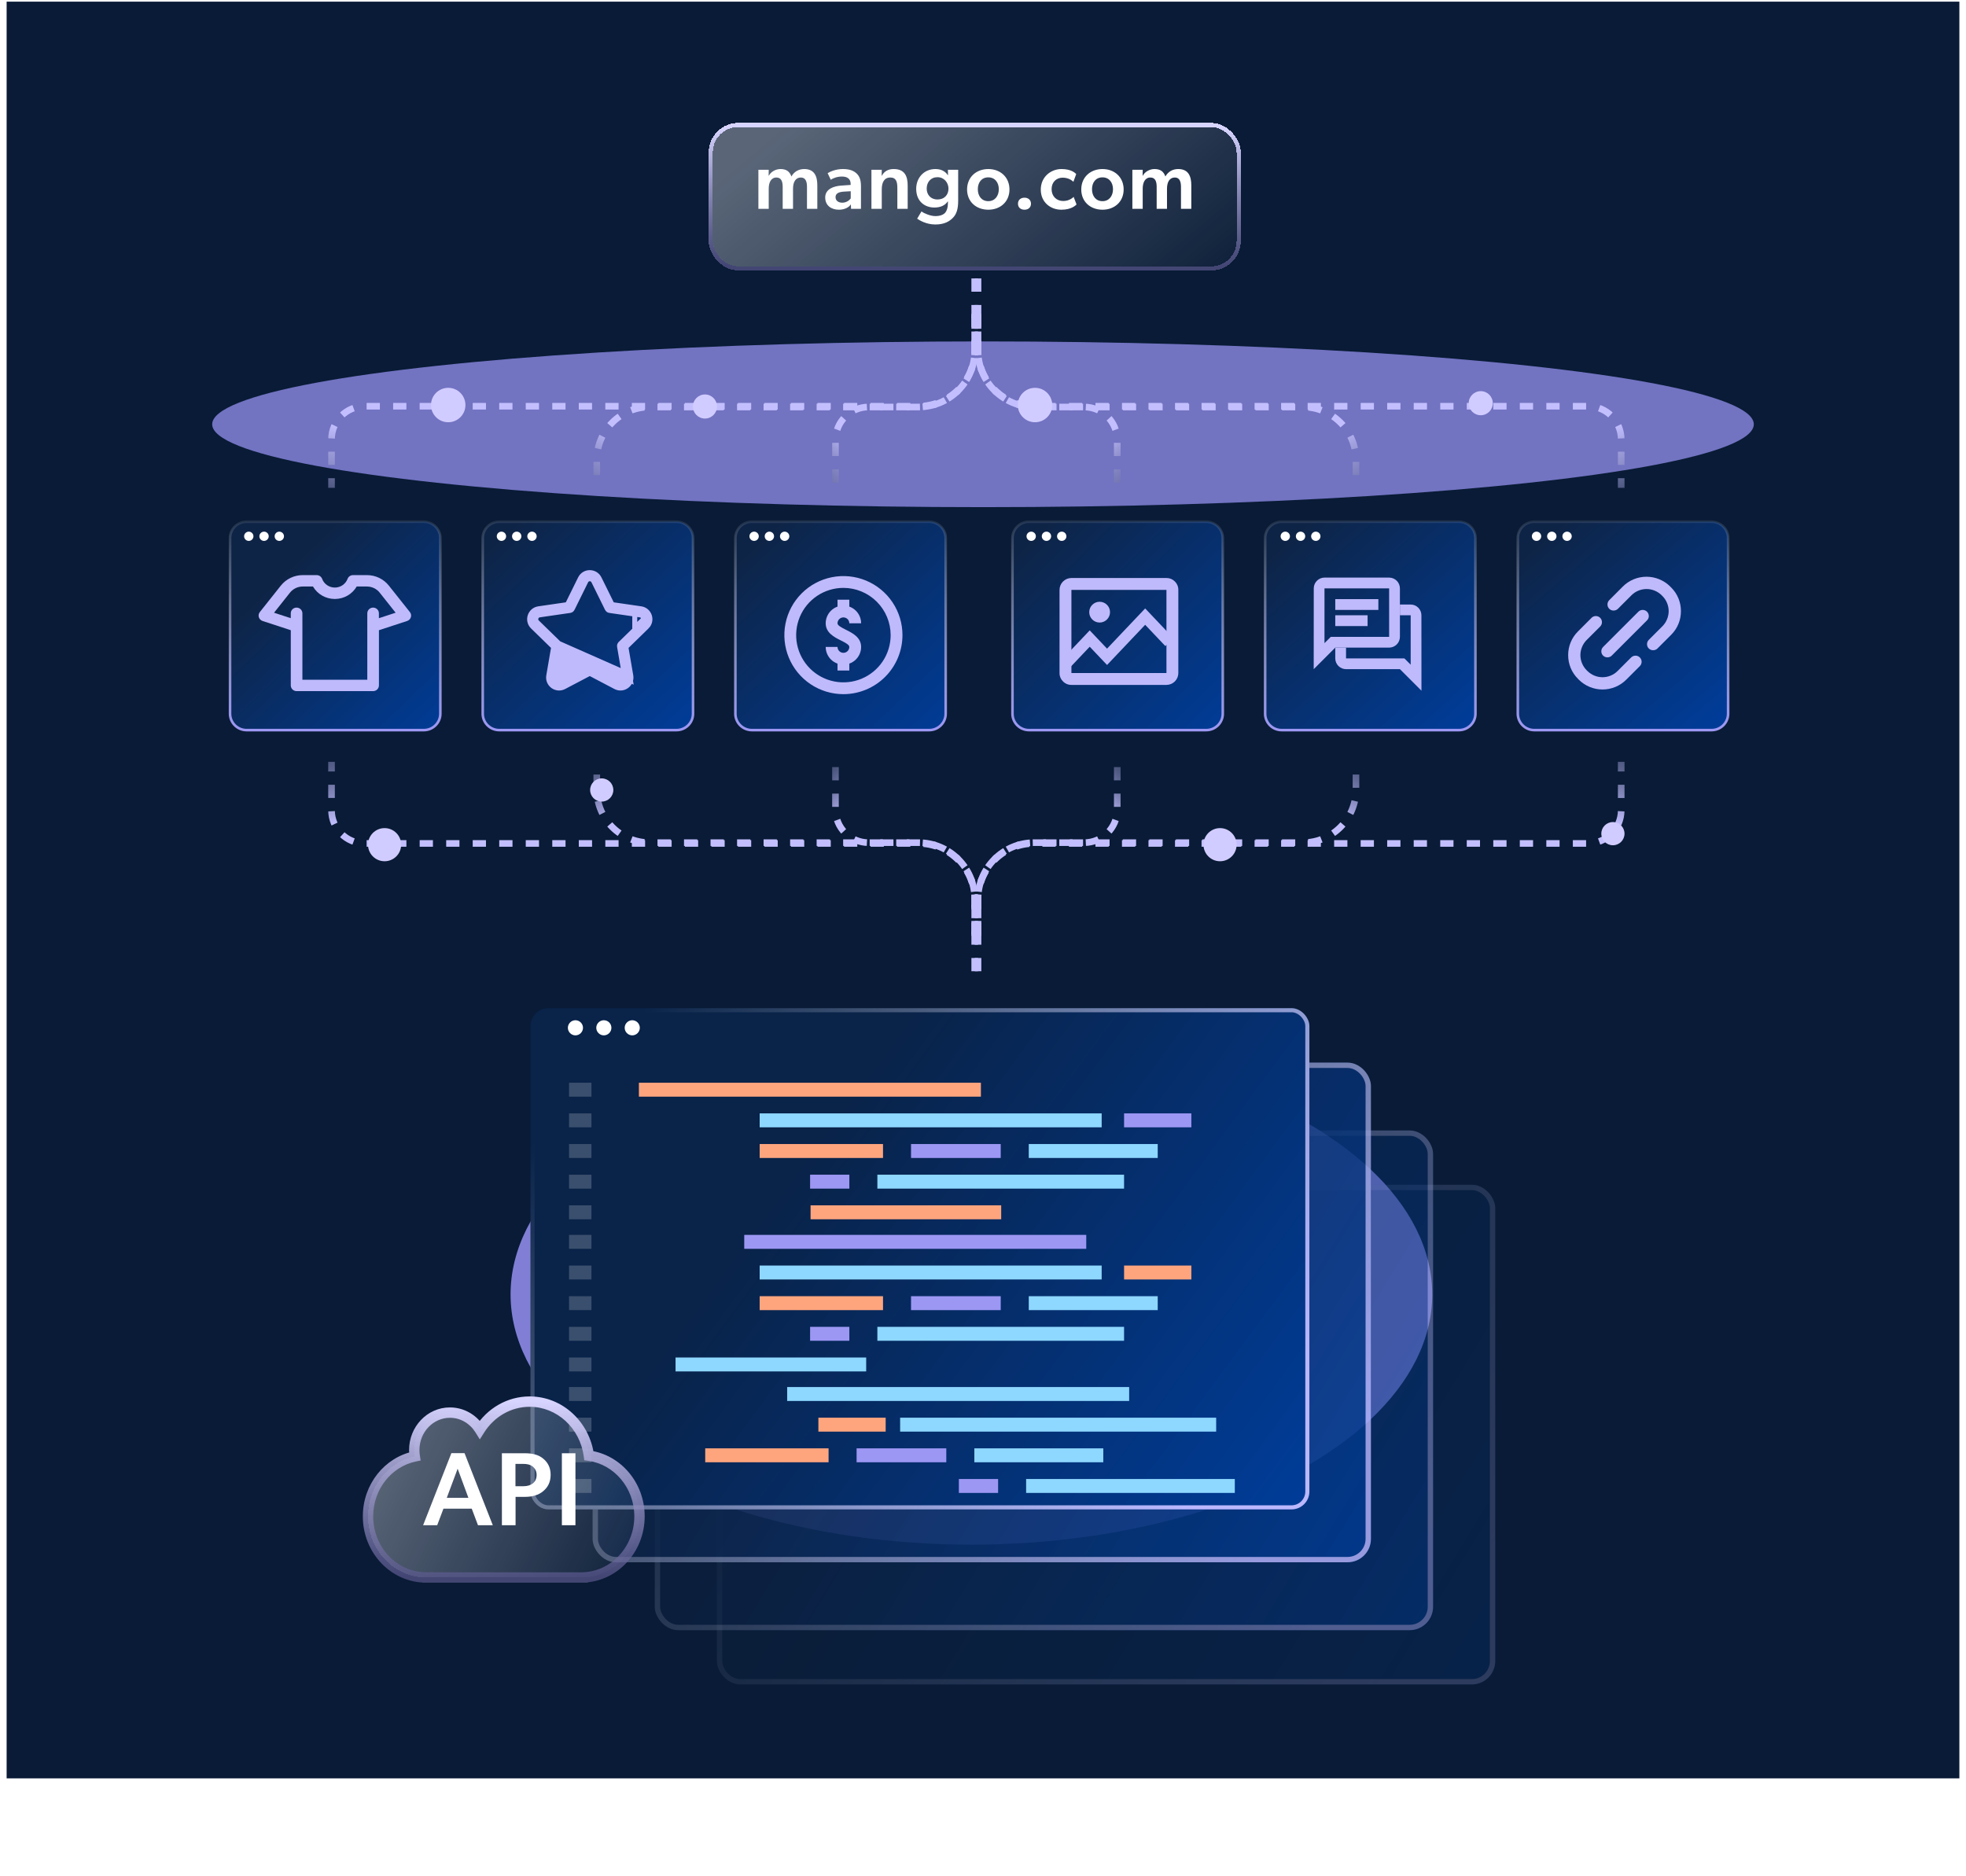 <svg width="593" height="566" viewBox="0 0 593 566" fill="none" xmlns="http://www.w3.org/2000/svg">
<rect x="2" y="0.5" width="589" height="536" fill="#091B36"/>
<g style="mix-blend-mode:screen" opacity="0.7" filter="url(#filter0_f_6253_10452)">
<ellipse cx="296.5" cy="128" rx="232.5" ry="25" fill="#9E98FC"/>
</g>
<path d="M74.381 157.389H127.831C130.591 157.389 132.823 159.606 132.823 162.334V215.319C132.823 218.048 130.591 220.265 127.831 220.265H74.381C71.621 220.265 69.389 218.048 69.389 215.319V162.334C69.389 159.606 71.621 157.389 74.381 157.389Z" fill="url(#paint0_linear_6253_10452)" stroke="url(#paint1_linear_6253_10452)" stroke-width="0.778"/>
<path d="M76.446 161.787C76.446 162.553 75.809 163.184 75.037 163.184C74.264 163.184 73.627 162.553 73.627 161.787C73.627 161.021 74.264 160.39 75.037 160.39C75.809 160.39 76.446 161.021 76.446 161.787Z" fill="white"/>
<path d="M81.052 161.787C81.052 162.553 80.414 163.184 79.642 163.184C78.87 163.184 78.232 162.553 78.232 161.787C78.232 161.021 78.87 160.39 79.642 160.39C80.434 160.39 81.052 161.021 81.052 161.787Z" fill="white"/>
<path d="M85.657 161.787C85.657 162.553 85.02 163.184 84.248 163.184C83.475 163.184 82.838 162.553 82.838 161.787C82.838 161.021 83.475 160.39 84.248 160.39C85.02 160.39 85.657 161.021 85.657 161.787Z" fill="white"/>
<g clip-path="url(#clip0_6253_10452)">
<path d="M123.628 184.65L117.304 176.687C115.695 174.659 113.272 173.5 110.653 173.5H106.485C105.751 173.5 105.087 173.954 104.836 174.63C104.248 176.204 102.71 177.26 101 177.26C99.291 177.26 97.748 176.204 97.164 174.63C96.913 173.954 96.249 173.5 95.515 173.5H91.343C88.724 173.5 86.3 174.664 84.692 176.687L78.372 184.65C78.02 185.089 77.91 185.672 78.076 186.204C78.242 186.737 78.659 187.162 79.202 187.339L87.708 190.122V206.778C87.708 207.725 88.492 208.5 89.463 208.5H112.543C113.508 208.5 114.297 207.73 114.297 206.778V190.122L122.804 187.339C123.342 187.162 123.764 186.737 123.93 186.204C124.096 185.672 123.985 185.089 123.633 184.65H123.628ZM112.543 183.303C111.578 183.303 110.788 184.073 110.788 185.025V205.061H91.212V185.025C91.212 184.078 90.428 183.303 89.457 183.303C88.487 183.303 87.703 184.073 87.703 185.025V186.495L82.661 184.848L87.457 178.804C88.397 177.62 89.814 176.939 91.343 176.939H94.399C95.752 179.268 98.26 180.703 100.995 180.703C103.73 180.703 106.239 179.268 107.591 176.939H110.648C112.176 176.939 113.594 177.62 114.534 178.804L119.33 184.848L114.287 186.495V185.025C114.287 184.078 113.503 183.303 112.533 183.303H112.543Z" fill="#BFBAFC"/>
</g>
<path d="M150.594 157.389H204.044C206.804 157.389 209.036 159.606 209.036 162.334V215.319C209.036 218.048 206.804 220.265 204.044 220.265H150.594C147.834 220.265 145.602 218.048 145.602 215.319V162.334C145.602 159.606 147.834 157.389 150.594 157.389Z" fill="url(#paint2_linear_6253_10452)" stroke="url(#paint3_linear_6253_10452)" stroke-width="0.778"/>
<path d="M152.659 161.787C152.659 162.553 152.022 163.184 151.249 163.184C150.477 163.184 149.84 162.553 149.84 161.787C149.84 161.021 150.477 160.39 151.249 160.39C152.022 160.39 152.659 161.021 152.659 161.787Z" fill="white"/>
<path d="M157.264 161.787C157.264 162.553 156.627 163.184 155.855 163.184C155.083 163.184 154.445 162.553 154.445 161.787C154.445 161.021 155.083 160.39 155.855 160.39C156.647 160.39 157.264 161.021 157.264 161.787Z" fill="white"/>
<path d="M161.87 161.787C161.87 162.553 161.233 163.184 160.46 163.184C159.688 163.184 159.051 162.553 159.051 161.787C159.051 161.021 159.688 160.39 160.46 160.39C161.233 160.39 161.87 161.021 161.87 161.787Z" fill="white"/>
<path d="M189.179 204.051L189.179 204.051C189.468 205.737 187.703 207.016 186.191 206.222L186.191 206.222L177.977 201.903C177.977 201.903 177.977 201.903 177.977 201.903C177.925 201.876 177.863 201.876 177.811 201.903C177.811 201.903 177.811 201.903 177.811 201.903L169.597 206.222L169.597 206.222C168.084 207.017 166.32 205.736 166.609 204.051L166.609 204.051L168.178 194.904C168.188 194.847 168.168 194.788 168.127 194.747L189.179 204.051ZM189.179 204.051L187.61 194.904C187.61 194.904 187.61 194.904 187.61 194.904C187.6 194.846 187.619 194.788 187.661 194.747C187.661 194.747 187.661 194.747 187.661 194.747L194.307 188.269C194.307 188.269 194.307 188.269 194.307 188.269C195.531 187.076 194.857 185.003 193.166 184.757L193.166 184.756L183.982 183.422L183.982 183.422C183.924 183.414 183.874 183.377 183.848 183.325L179.741 175.003C179.741 175.003 179.741 175.003 179.741 175.003C178.984 173.469 176.803 173.471 176.047 175.003L176.047 175.003L171.94 183.325C171.94 183.325 171.94 183.325 171.94 183.325C171.914 183.377 171.864 183.413 171.806 183.422C171.806 183.422 171.806 183.422 171.806 183.422L162.622 184.756L162.622 184.757C160.932 185.003 160.256 187.075 161.481 188.269C161.481 188.269 161.481 188.269 161.481 188.269L168.126 194.747L189.179 204.051ZM183.777 182.376L184.126 183.083L184.906 183.197L193.217 184.404C195.196 184.692 195.988 187.127 194.556 188.524C194.556 188.524 194.556 188.524 194.555 188.524L188.542 194.386L187.977 194.936L188.11 195.714L189.53 203.991C189.868 205.96 187.793 207.466 186.026 206.537C186.026 206.537 186.026 206.537 186.026 206.537L178.592 202.629L177.894 202.262L177.196 202.629L169.763 206.537C169.763 206.537 169.763 206.537 169.763 206.537C167.992 207.467 165.92 205.962 166.258 203.991C166.258 203.991 166.258 203.991 166.258 203.991L167.678 195.714L167.811 194.936L167.247 194.386L161.233 188.524C161.233 188.524 161.233 188.524 161.233 188.524C159.8 187.128 160.592 184.692 162.571 184.404L162.571 184.404L170.882 183.197L171.662 183.083L172.011 182.376L175.728 174.845L175.728 174.845C176.613 173.052 179.175 173.051 180.06 174.845L180.06 174.845L183.777 182.376ZM177.05 176.33L177.05 176.33L177.05 176.33ZM192.212 186.122C192.212 186.121 192.213 186.121 192.213 186.121L192.213 186.121L192.212 186.122Z" fill="#BFBAFC" stroke="#BFBAFC" stroke-width="3"/>
<path d="M226.805 157.389H280.255C283.015 157.389 285.247 159.606 285.247 162.334V215.319C285.247 218.048 283.015 220.265 280.255 220.265H226.805C224.045 220.265 221.813 218.048 221.813 215.319V162.334C221.813 159.606 224.045 157.389 226.805 157.389Z" fill="url(#paint4_linear_6253_10452)" stroke="url(#paint5_linear_6253_10452)" stroke-width="0.778"/>
<path d="M254.396 209.417C250.874 209.417 247.43 208.372 244.5 206.415C241.571 204.458 239.288 201.676 237.94 198.421C236.592 195.166 236.239 191.585 236.926 188.129C237.614 184.674 239.31 181.5 241.801 179.009C244.292 176.518 247.466 174.822 250.921 174.134C254.377 173.447 257.958 173.8 261.213 175.148C264.468 176.496 267.25 178.779 269.207 181.708C271.164 184.638 272.209 188.082 272.209 191.604C272.204 196.327 270.325 200.855 266.986 204.194C263.647 207.533 259.119 209.412 254.396 209.417ZM254.396 177.354C251.578 177.354 248.823 178.19 246.48 179.756C244.136 181.322 242.31 183.547 241.231 186.151C240.153 188.755 239.87 191.62 240.42 194.385C240.97 197.149 242.327 199.688 244.32 201.681C246.313 203.674 248.852 205.031 251.616 205.581C254.381 206.131 257.246 205.848 259.85 204.77C262.454 203.691 264.679 201.865 266.245 199.521C267.811 197.178 268.646 194.423 268.646 191.604C268.642 187.827 267.139 184.205 264.468 181.533C261.796 178.862 258.174 177.359 254.396 177.354Z" fill="#BFBAFC"/>
<path fill-rule="evenodd" clip-rule="evenodd" d="M256.178 180.917H252.615V183.004C251.871 183.267 251.187 183.694 250.618 184.263C249.616 185.266 249.053 186.625 249.053 188.042C249.053 190.923 251.68 192.238 253.598 193.197L253.6 193.199C255.109 193.952 256.178 194.536 256.178 195.167C256.178 195.639 255.99 196.092 255.656 196.427C255.322 196.761 254.869 196.948 254.396 196.948C253.924 196.948 253.471 196.761 253.137 196.427C252.803 196.092 252.615 195.639 252.615 195.167H249.053C249.054 196.584 249.618 197.942 250.62 198.944C251.188 199.512 251.872 199.94 252.615 200.203V202.292H256.178V200.203C256.921 199.94 257.605 199.512 258.173 198.944C259.175 197.942 259.739 196.584 259.74 195.167C259.74 192.286 257.113 190.971 255.195 190.011L255.193 190.01C253.684 189.257 252.615 188.673 252.615 188.042C252.615 187.57 252.803 187.117 253.137 186.782C253.471 186.448 253.924 186.261 254.396 186.261C254.869 186.261 255.322 186.448 255.656 186.782C255.99 187.117 256.178 187.57 256.178 188.042H259.74C259.74 186.625 259.177 185.266 258.175 184.263C257.606 183.694 256.922 183.267 256.178 183.004V180.917Z" fill="#BFBAFC"/>
<path d="M228.87 161.787C228.87 162.553 228.233 163.184 227.46 163.184C226.688 163.184 226.051 162.553 226.051 161.787C226.051 161.021 226.688 160.39 227.46 160.39C228.233 160.39 228.87 161.021 228.87 161.787Z" fill="white"/>
<path d="M233.475 161.787C233.475 162.553 232.838 163.184 232.066 163.184C231.293 163.184 230.656 162.553 230.656 161.787C230.656 161.021 231.293 160.39 232.066 160.39C232.857 160.39 233.475 161.021 233.475 161.787Z" fill="white"/>
<path d="M238.081 161.787C238.081 162.553 237.444 163.184 236.671 163.184C235.899 163.184 235.262 162.553 235.262 161.787C235.262 161.021 235.899 160.39 236.671 160.39C237.444 160.39 238.081 161.021 238.081 161.787Z" fill="white"/>
<path d="M310.381 157.389H363.831C366.591 157.389 368.823 159.606 368.823 162.334V215.319C368.823 218.048 366.591 220.265 363.831 220.265H310.381C307.621 220.265 305.389 218.048 305.389 215.319V162.334C305.389 159.606 307.621 157.389 310.381 157.389Z" fill="url(#paint6_linear_6253_10452)" stroke="url(#paint7_linear_6253_10452)" stroke-width="0.778"/>
<path d="M312.446 161.787C312.446 162.553 311.809 163.184 311.037 163.184C310.264 163.184 309.627 162.553 309.627 161.787C309.627 161.021 310.264 160.39 311.037 160.39C311.809 160.39 312.446 161.021 312.446 161.787Z" fill="white"/>
<path d="M317.052 161.787C317.052 162.553 316.414 163.184 315.642 163.184C314.87 163.184 314.232 162.553 314.232 161.787C314.232 161.021 314.87 160.39 315.642 160.39C316.434 160.39 317.052 161.021 317.052 161.787Z" fill="white"/>
<path d="M321.657 161.787C321.657 162.553 321.02 163.184 320.247 163.184C319.475 163.184 318.838 162.553 318.838 161.787C318.838 161.021 319.475 160.39 320.247 160.39C321.02 160.39 321.657 161.021 321.657 161.787Z" fill="white"/>
<path d="M351.888 174.375C352.351 174.372 352.81 174.464 353.236 174.645C353.663 174.826 354.048 175.092 354.368 175.427C354.708 175.76 354.977 176.159 355.158 176.6C355.338 177.041 355.427 177.514 355.417 177.991V203.094C355.404 204.026 355.028 204.916 354.369 205.575C353.71 206.235 352.82 206.611 351.888 206.625H323.198C322.721 206.635 322.248 206.546 321.807 206.365C321.366 206.184 320.967 205.915 320.634 205.573C320.299 205.254 320.033 204.869 319.852 204.442C319.672 204.016 319.58 203.557 319.584 203.094V177.993C319.58 177.523 319.668 177.056 319.845 176.62C320.021 176.183 320.281 175.786 320.611 175.45C320.941 175.114 321.333 174.847 321.766 174.663C322.199 174.479 322.665 174.382 323.135 174.378H351.891L351.888 174.375ZM351.834 203.042V177.958H323.167V203.042H351.834Z" fill="#BFBAFC"/>
<path d="M321.375 200.355L328.691 192.637L333.917 198.15L345.413 186.021L352.729 193.739" stroke="#BFBAFC" stroke-width="3.395"/>
<circle cx="331.678" cy="184.676" r="3.135" fill="#BFBAFC"/>
<path d="M386.594 157.389H440.044C442.804 157.389 445.036 159.606 445.036 162.334V215.319C445.036 218.048 442.804 220.265 440.044 220.265H386.594C383.834 220.265 381.602 218.048 381.602 215.319V162.334C381.602 159.606 383.834 157.389 386.594 157.389Z" fill="url(#paint8_linear_6253_10452)" stroke="url(#paint9_linear_6253_10452)" stroke-width="0.778"/>
<path d="M419.002 174.25H399.502C398.643 174.254 397.82 174.599 397.214 175.208C396.608 175.817 396.268 176.641 396.268 177.5L396.252 201.875L402.752 195.375H419.002C419.863 195.372 420.688 195.029 421.297 194.42C421.906 193.811 422.249 192.986 422.252 192.125V177.5C422.249 176.639 421.906 175.814 421.297 175.205C420.688 174.596 419.863 174.253 419.002 174.25ZM419.002 192.125H401.403L400.444 193.084L399.502 194.026V177.5H419.002V192.125ZM402.752 180.75H415.752V184H402.752V180.75ZM402.752 185.625H412.502V188.875H402.752V185.625Z" fill="#BFBAFC"/>
<path d="M428.736 185.625C428.736 184.766 428.396 183.942 427.79 183.333C427.184 182.724 426.361 182.379 425.502 182.375H422.252V185.625H425.502V200.525L424.559 199.583L423.601 198.624H406.002V195.374H402.752V198.624C402.755 199.485 403.098 200.31 403.707 200.919C404.316 201.528 405.141 201.872 406.002 201.874H422.252L428.752 208.374L428.736 185.625Z" fill="#BFBAFC"/>
<path d="M389.083 161.787C389.083 162.553 388.446 163.184 387.673 163.184C386.901 163.184 386.264 162.553 386.264 161.787C386.264 161.021 386.901 160.39 387.673 160.39C388.446 160.39 389.083 161.021 389.083 161.787Z" fill="white"/>
<path d="M393.688 161.787C393.688 162.553 393.051 163.184 392.279 163.184C391.506 163.184 390.869 162.553 390.869 161.787C390.869 161.021 391.506 160.39 392.279 160.39C393.07 160.39 393.688 161.021 393.688 161.787Z" fill="white"/>
<path d="M398.294 161.787C398.294 162.553 397.657 163.184 396.884 163.184C396.112 163.184 395.475 162.553 395.475 161.787C395.475 161.021 396.112 160.39 396.884 160.39C397.657 160.39 398.294 161.021 398.294 161.787Z" fill="white"/>
<path d="M462.805 157.389H516.255C519.015 157.389 521.247 159.606 521.247 162.334V215.319C521.247 218.048 519.015 220.265 516.255 220.265H462.805C460.045 220.265 457.813 218.048 457.813 215.319V162.334C457.813 159.606 460.045 157.389 462.805 157.389Z" fill="url(#paint10_linear_6253_10452)" stroke="url(#paint11_linear_6253_10452)" stroke-width="0.778"/>
<g clip-path="url(#clip1_6253_10452)">
<path d="M480.05 186.39L475.97 190.48C474.05 192.39 473 194.93 473 197.64C473 200.35 474.05 202.89 475.97 204.8C476.05 204.88 476.12 204.95 476.19 205.03C478.08 206.93 480.69 208.01 483.36 208.01C486.03 208.01 488.62 206.96 490.53 205.04L494.62 200.95C495.34 200.23 495.34 199.06 494.62 198.34C493.9 197.62 492.73 197.63 492 198.34L487.91 202.43C486.72 203.63 485.06 204.31 483.36 204.31C481.66 204.31 480.01 203.62 478.81 202.43L478.57 202.19C477.37 200.99 476.69 199.33 476.69 197.64C476.69 195.95 477.38 194.29 478.57 193.09L482.66 189C483.37 188.28 483.37 187.11 482.66 186.39C481.94 185.67 480.77 185.67 480.04 186.39H480.05Z" fill="#BFBAFC"/>
<path d="M497.32 185.84C497.32 185.35 497.13 184.88 496.78 184.54C496.43 184.19 495.97 184 495.48 184C494.99 184 494.52 184.19 494.18 184.54L483.54 195.18C483.19 195.53 483 195.99 483 196.49C483 196.99 483.19 197.45 483.54 197.79C484.23 198.49 485.45 198.49 486.15 197.79L496.79 187.14C497.14 186.79 497.33 186.33 497.33 185.83L497.32 185.84Z" fill="#BFBAFC"/>
<path d="M504.029 177.2C503.949 177.12 503.879 177.05 503.809 176.97C501.919 175.07 499.309 173.99 496.639 173.99C493.969 173.99 491.379 175.04 489.479 176.96L485.399 181.05C485.049 181.4 484.859 181.86 484.859 182.36C484.859 182.86 485.049 183.32 485.399 183.67C486.089 184.37 487.309 184.37 488.009 183.67L492.099 179.58C493.289 178.38 494.949 177.7 496.649 177.7C498.349 177.7 499.999 178.39 501.199 179.58L501.439 179.82C502.639 181.02 503.319 182.68 503.319 184.37C503.319 186.06 502.629 187.72 501.439 188.92L497.329 193.03C496.979 193.38 496.789 193.84 496.789 194.34C496.789 194.84 496.979 195.3 497.329 195.64C498.029 196.34 499.239 196.34 499.939 195.64L504.049 191.53C505.969 189.62 507.019 187.08 507.019 184.37C507.019 181.66 505.969 179.12 504.049 177.21L504.029 177.2Z" fill="#BFBAFC"/>
</g>
<path d="M464.87 161.788C464.87 162.554 464.233 163.185 463.46 163.185C462.688 163.185 462.051 162.554 462.051 161.788C462.051 161.022 462.688 160.391 463.46 160.391C464.233 160.391 464.87 161.022 464.87 161.788Z" fill="white"/>
<path d="M469.475 161.788C469.475 162.554 468.838 163.185 468.066 163.185C467.293 163.185 466.656 162.554 466.656 161.788C466.656 161.022 467.293 160.391 468.066 160.391C468.857 160.391 469.475 161.022 469.475 161.788Z" fill="white"/>
<path d="M474.081 161.788C474.081 162.554 473.444 163.185 472.671 163.185C471.899 163.185 471.262 162.554 471.262 161.788C471.262 161.022 471.899 160.391 472.671 160.391C473.444 160.391 474.081 161.022 474.081 161.788Z" fill="white"/>
<g style="mix-blend-mode:screen" opacity="0.8" filter="url(#filter1_f_6253_10452)">
<ellipse cx="293" cy="390.5" rx="139" ry="75.5" fill="#9E98FC"/>
</g>
<path d="M295 282.326L295 271.448C295 262.059 302.611 254.448 312 254.448L479 254.448C484.523 254.448 489 249.971 489 244.448L489 229.826" stroke="url(#paint12_linear_6253_10452)" stroke-width="2" stroke-dasharray="4 4"/>
<path d="M295 281.826L295 271.214C295 261.825 302.611 254.214 312 254.214L393 254.214C401.837 254.214 409 247.05 409 238.214L409 229.826" stroke="url(#paint13_linear_6253_10452)" stroke-width="2" stroke-dasharray="4 4"/>
<path d="M295 293L295 271.214C295 261.825 302.611 254.214 312 254.214L327 254.214C332.523 254.214 337 249.737 337 244.214L337 229.826" stroke="url(#paint14_linear_6253_10452)" stroke-width="2" stroke-dasharray="4 4"/>
<path d="M294 94.674L294 105.552C294 114.941 286.389 122.552 277 122.552L110 122.552C104.477 122.552 100 127.029 100 132.552L100 147.174" stroke="url(#paint15_linear_6253_10452)" stroke-width="2" stroke-dasharray="4 4"/>
<path d="M294 95.174L294 105.786C294 115.175 286.389 122.786 277 122.786L196 122.786C187.163 122.786 180 129.95 180 138.786L180 147.174" stroke="url(#paint16_linear_6253_10452)" stroke-width="2" stroke-dasharray="4 4"/>
<path d="M294 84L294 105.786C294 115.175 286.389 122.786 277 122.786L262 122.786C256.477 122.786 252 127.263 252 132.786L252 147.174" stroke="url(#paint17_linear_6253_10452)" stroke-width="2" stroke-dasharray="4 4"/>
<path d="M294 282.326L294 271.448C294 262.059 286.389 254.448 277 254.448L110 254.448C104.477 254.448 100 249.971 100 244.448L100 229.826" stroke="url(#paint18_linear_6253_10452)" stroke-width="2" stroke-dasharray="4 4"/>
<path d="M294 281.826L294 271.214C294 261.825 286.389 254.214 277 254.214L196 254.214C187.163 254.214 180 247.05 180 238.214L180 229.826" stroke="url(#paint19_linear_6253_10452)" stroke-width="2" stroke-dasharray="4 4"/>
<path d="M294 293L294 271.214C294 261.825 286.389 254.214 277 254.214L262 254.214C256.477 254.214 252 249.737 252 244.214L252 229.826" stroke="url(#paint20_linear_6253_10452)" stroke-width="2" stroke-dasharray="4 4"/>
<path d="M295 94.674L295 105.552C295 114.941 302.611 122.552 312 122.552L479 122.552C484.523 122.552 489 127.029 489 132.552L489 147.174" stroke="url(#paint21_linear_6253_10452)" stroke-width="2" stroke-dasharray="4 4"/>
<path d="M295 95.174L295 105.786C295 115.175 302.611 122.786 312 122.786L393 122.786C401.837 122.786 409 129.95 409 138.786L409 147.174" stroke="url(#paint22_linear_6253_10452)" stroke-width="2" stroke-dasharray="4 4"/>
<path d="M295 84L295 105.786C295 115.175 302.611 122.786 312 122.786L327 122.786C332.523 122.786 337 127.263 337 132.786L337 147.174" stroke="url(#paint23_linear_6253_10452)" stroke-width="2" stroke-dasharray="4 4"/>
<g filter="url(#filter2_dd_6253_10452)">
<ellipse cx="5" cy="5" rx="5" ry="5" transform="matrix(1 8.74228e-08 8.74228e-08 -1 363 259.826)" fill="#D1CCFF"/>
</g>
<g filter="url(#filter3_dd_6253_10452)">
<ellipse cx="3.5" cy="3.5" rx="3.5" ry="3.5" transform="matrix(1 8.74228e-08 8.74228e-08 -1 178 241.826)" fill="#D1CCFF"/>
</g>
<g filter="url(#filter4_dd_6253_10452)">
<ellipse cx="5" cy="5" rx="5" ry="5" transform="matrix(1 8.74228e-08 8.74228e-08 -1 111 259.826)" fill="#D1CCFF"/>
</g>
<g filter="url(#filter5_dd_6253_10452)">
<ellipse cx="3.5" cy="3.5" rx="3.5" ry="3.5" transform="matrix(1 8.74228e-08 8.74228e-08 -1 483 255)" fill="#D1CCFF"/>
</g>
<g filter="url(#filter6_bd_6253_10452)">
<rect x="215" y="35" width="158" height="42" rx="7.636" fill="url(#paint24_linear_6253_10452)" shape-rendering="crispEdges"/>
<rect x="214.375" y="34.375" width="159.251" height="43.251" rx="8.262" stroke="url(#paint25_linear_6253_10452)" stroke-width="1.251" shape-rendering="crispEdges"/>
</g>
<path d="M243.409 56.401C243.409 54.965 243.093 53.552 241.559 53.552C240 53.552 239.197 54.892 239.197 56.913V63H236.08V56.377C236.08 54.77 235.666 53.552 234.181 53.552C232.574 53.552 231.868 55.062 231.868 56.913V63H228.751V51.215H231.868L231.843 52.992H231.916C232.452 51.897 233.889 50.996 235.423 50.996C237.127 50.996 238.15 51.678 238.71 53.236C239.538 51.799 240.877 50.996 242.581 50.996C245.674 50.996 246.526 53.187 246.526 55.89V63H243.409V56.401ZM256.649 61.636C256.162 62.489 254.798 63.268 253.045 63.268C250.756 63.268 248.906 62.026 248.906 59.567C248.906 57.107 251.316 56.158 253.751 55.987L256.576 55.792V55.476C256.576 53.966 255.577 53.26 253.946 53.26C252.388 53.26 251.097 53.845 250.586 54.234L249.636 52.237C250.537 51.702 252.193 50.996 254.238 50.996C256.332 50.996 257.525 51.531 258.402 52.359C259.254 53.187 259.692 54.258 259.692 56.255V63H256.697L256.649 61.636ZM254.482 57.813C252.826 57.911 252.022 58.471 252.022 59.469C252.022 60.468 252.777 61.149 254.068 61.149C255.285 61.149 256.186 60.443 256.6 59.859V57.692L254.482 57.813ZM270.665 56.694C270.665 54.94 270.348 53.552 268.546 53.552C266.623 53.552 265.965 55.16 265.965 57.132V63H262.849V51.215H265.965L265.941 52.992H266.014C266.647 51.751 267.84 50.996 269.545 50.996C272.929 50.996 273.782 53.187 273.782 56.012V63H270.665V56.694ZM285.87 60.76C285.066 61.977 283.654 62.61 281.852 62.61C278.882 62.61 276.349 60.711 276.349 56.961C276.349 53.699 278.638 50.996 282.145 50.996C283.727 50.996 285.066 51.58 285.894 52.846H285.943L285.919 51.215H289.011V60.565C289.011 63.146 288.475 64.607 287.477 65.654C286.454 66.725 284.945 67.724 282.12 67.724C279.32 67.724 277.226 66.385 276.642 65.971L277.932 63.803C278.687 64.339 280.611 65.192 282.12 65.192C283.8 65.192 284.677 64.656 285.115 64.144C285.553 63.633 285.919 62.659 285.919 61.344V60.76H285.87ZM286.089 56.888C286.089 55.184 284.823 53.455 282.778 53.455C280.732 53.455 279.515 54.965 279.515 56.888C279.515 58.69 280.684 60.175 282.729 60.175C284.969 60.175 286.089 58.69 286.089 56.888ZM298.102 63.268C294.474 63.268 291.698 60.882 291.698 57.156C291.698 53.431 294.474 50.996 298.102 50.996C301.706 50.996 304.482 53.431 304.482 57.156C304.482 60.882 301.706 63.268 298.102 63.268ZM301.267 57.083C301.267 55.062 300.099 53.504 298.102 53.504C296.057 53.504 294.937 55.062 294.937 57.083C294.937 59.104 296.057 60.687 298.102 60.687C300.099 60.687 301.267 59.104 301.267 57.083ZM309.022 63.268C307.853 63.268 307.05 62.586 307.05 61.466C307.05 60.322 307.853 59.64 309.022 59.64C310.142 59.64 310.97 60.322 310.97 61.466C310.97 62.586 310.142 63.268 309.022 63.268ZM323.838 59.396L324.715 61.685C324.471 61.904 323.254 63.268 320.113 63.268C316.899 63.268 313.928 61.052 313.928 57.205C313.928 53.333 316.996 50.996 320.162 50.996C323.132 50.996 324.301 52.189 324.618 52.505L323.765 54.843C323.4 54.502 322.353 53.601 320.527 53.601C318.676 53.601 317.191 54.892 317.191 57.059C317.191 59.226 318.676 60.638 320.697 60.638C322.718 60.638 323.838 59.396 323.838 59.396ZM332.544 63.268C328.916 63.268 326.14 60.882 326.14 57.156C326.14 53.431 328.916 50.996 332.544 50.996C336.148 50.996 338.924 53.431 338.924 57.156C338.924 60.882 336.148 63.268 332.544 63.268ZM335.71 57.083C335.71 55.062 334.541 53.504 332.544 53.504C330.499 53.504 329.379 55.062 329.379 57.083C329.379 59.104 330.499 60.687 332.544 60.687C334.541 60.687 335.71 59.104 335.71 57.083ZM356.212 56.401C356.212 54.965 355.896 53.552 354.362 53.552C352.803 53.552 352 54.892 352 56.913V63H348.883V56.377C348.883 54.77 348.469 53.552 346.984 53.552C345.377 53.552 344.671 55.062 344.671 56.913V63H341.554V51.215H344.671L344.646 52.992H344.719C345.255 51.897 346.692 50.996 348.226 50.996C349.93 50.996 350.953 51.678 351.513 53.236C352.341 51.799 353.68 50.996 355.384 50.996C358.477 50.996 359.329 53.187 359.329 55.89V63H356.212V56.401Z" fill="white"/>
<g filter="url(#filter7_dd_6253_10452)">
<ellipse cx="5.194" cy="5.194" rx="5.194" ry="5.194" transform="matrix(1 8.74228e-08 8.74228e-08 -1 307 127.387)" fill="#D1CCFF"/>
</g>
<g filter="url(#filter8_dd_6253_10452)">
<ellipse cx="3.635" cy="3.635" rx="3.635" ry="3.635" transform="matrix(1 8.74228e-08 8.74228e-08 -1 209 126.271)" fill="#D1CCFF"/>
</g>
<g filter="url(#filter9_dd_6253_10452)">
<ellipse cx="5.194" cy="5.194" rx="5.194" ry="5.194" transform="matrix(1 8.74228e-08 8.74228e-08 -1 130 127.387)" fill="#D1CCFF"/>
</g>
<g filter="url(#filter10_dd_6253_10452)">
<ellipse cx="3.635" cy="3.635" rx="3.635" ry="3.635" transform="matrix(1 8.74228e-08 8.74228e-08 -1 443 125.271)" fill="#D1CCFF"/>
</g>
<g opacity="0.2">
<g filter="url(#filter11_bd_6253_10452)">
<rect x="216.238" y="351.349" width="234.763" height="150.742" rx="7.051" fill="url(#paint26_linear_6253_10452)"/>
<rect x="217.045" y="352.155" width="233.149" height="149.129" rx="6.244" stroke="url(#paint27_linear_6253_10452)" stroke-width="1.614"/>
</g>
</g>
<g opacity="0.4">
<g filter="url(#filter12_bd_6253_10452)">
<rect x="197.492" y="334.971" width="234.763" height="150.742" rx="7.051" fill="url(#paint28_linear_6253_10452)"/>
<rect x="198.299" y="335.777" width="233.149" height="149.129" rx="6.244" stroke="url(#paint29_linear_6253_10452)" stroke-width="1.614"/>
</g>
</g>
<g opacity="0.8">
<g filter="url(#filter13_bd_6253_10452)">
<rect x="178.746" y="314.496" width="234.763" height="150.742" rx="7.051" fill="url(#paint30_linear_6253_10452)"/>
<rect x="179.553" y="315.303" width="233.149" height="149.129" rx="6.244" stroke="url(#paint31_linear_6253_10452)" stroke-width="1.614"/>
</g>
</g>
<g filter="url(#filter14_bd_6253_10452)">
<rect x="160" y="299.5" width="234.947" height="151.216" rx="5.393" fill="url(#paint32_linear_6253_10452)"/>
<rect x="160.617" y="300.117" width="233.713" height="149.982" rx="4.776" stroke="url(#paint33_linear_6253_10452)" stroke-width="1.234"/>
</g>
<path d="M175.847 310.071C175.847 311.321 174.816 312.353 173.565 312.353C172.315 312.353 171.283 311.321 171.283 310.071C171.283 308.82 172.315 307.788 173.565 307.788C174.816 307.788 175.847 308.82 175.847 310.071Z" fill="white"/>
<path d="M184.418 310.071C184.418 311.321 183.386 312.353 182.136 312.353C180.885 312.353 179.854 311.321 179.854 310.071C179.854 308.82 180.885 307.788 182.136 307.788C183.417 307.788 184.418 308.82 184.418 310.071Z" fill="white"/>
<path d="M192.986 310.071C192.986 311.321 191.954 312.353 190.704 312.353C189.453 312.353 188.422 311.321 188.422 310.071C188.422 308.82 189.453 307.788 190.704 307.788C191.954 307.788 192.986 308.82 192.986 310.071Z" fill="white"/>
<path d="M295.869 326.642H192.709V330.845H295.869V326.642Z" fill="#FFA57E"/>
<path d="M340.587 418.446H237.428V422.65H340.587V418.446Z" fill="#8ED7FF"/>
<path d="M178.397 326.642H171.633V330.845H178.397V326.642Z" fill="white" fill-opacity="0.2"/>
<path d="M178.397 418.446H171.633V422.65H178.397V418.446Z" fill="white" fill-opacity="0.2"/>
<path d="M332.294 335.891H229.135V340.094H332.294V335.891Z" fill="#8ED7FF"/>
<path d="M366.829 427.694H271.504V431.898H366.829V427.694Z" fill="#8ED7FF"/>
<path d="M359.348 335.891H339.055V340.094H359.348V335.891Z" fill="#9D97F4"/>
<path d="M267.141 427.694H246.848V431.898H267.141V427.694Z" fill="#FFA57E"/>
<path d="M266.34 345.137H229.135V349.34H266.34V345.137Z" fill="#FFA57E"/>
<path d="M249.92 436.942H212.715V441.146H249.92V436.942Z" fill="#FFA57E"/>
<path d="M301.849 345.137H274.791V349.34H301.849V345.137Z" fill="#9D97F4"/>
<path d="M285.431 436.942H258.373V441.146H285.431V436.942Z" fill="#9D97F4"/>
<path d="M349.201 345.137H310.305V349.34H349.201V345.137Z" fill="#8ED7FF"/>
<path d="M332.783 436.942H293.887V441.146H332.783V436.942Z" fill="#8ED7FF"/>
<path d="M339.049 354.385H264.639V358.588H339.049V354.385Z" fill="#8ED7FF"/>
<path d="M372.452 446.189H309.506V450.393H372.452V446.189Z" fill="#8ED7FF"/>
<path d="M256.188 354.385H244.35V358.588H256.188V354.385Z" fill="#9D97F4"/>
<path d="M301.057 446.189H289.219V450.393H301.057V446.189Z" fill="#9D97F4"/>
<path d="M301.989 363.633H244.49V367.836H301.989V363.633Z" fill="#FFA57E"/>
<path d="M178.397 335.891H171.633V340.094H178.397V335.891Z" fill="white" fill-opacity="0.2"/>
<path d="M178.397 427.694H171.633V431.898H178.397V427.694Z" fill="white" fill-opacity="0.2"/>
<path d="M178.397 345.137H171.633V349.34H178.397V345.137Z" fill="white" fill-opacity="0.2"/>
<path d="M178.397 436.942H171.633V441.146H178.397V436.942Z" fill="white" fill-opacity="0.2"/>
<path d="M178.397 354.387H171.633V358.59H178.397V354.387Z" fill="white" fill-opacity="0.2"/>
<path d="M178.397 446.189H171.633V450.393H178.397V446.189Z" fill="white" fill-opacity="0.2"/>
<path d="M178.397 363.632H171.633V367.835H178.397V363.632Z" fill="white" fill-opacity="0.2"/>
<path d="M327.644 372.545H224.484V376.748H327.644V372.545Z" fill="#9D97F4"/>
<path d="M178.397 372.545H171.633V376.748H178.397V372.545Z" fill="white" fill-opacity="0.2"/>
<path d="M332.294 381.793H229.135V385.996H332.294V381.793Z" fill="#8ED7FF"/>
<path d="M359.348 381.793H339.055V385.996H359.348V381.793Z" fill="#FFA57E"/>
<path d="M266.34 391.04H229.135V395.244H266.34V391.04Z" fill="#FFA57E"/>
<path d="M301.849 391.04H274.791V395.244H301.849V391.04Z" fill="#9D97F4"/>
<path d="M349.201 391.04H310.305V395.244H349.201V391.04Z" fill="#8ED7FF"/>
<path d="M339.049 400.286H264.639V404.49H339.049V400.286Z" fill="#8ED7FF"/>
<path d="M256.188 400.286H244.35V404.49H256.188V400.286Z" fill="#9D97F4"/>
<path d="M261.264 409.534H203.766V413.738H261.264V409.534Z" fill="#8ED7FF"/>
<path d="M178.397 381.793H171.633V385.996H178.397V381.793Z" fill="white" fill-opacity="0.2"/>
<path d="M178.397 391.04H171.633V395.244H178.397V391.04Z" fill="white" fill-opacity="0.2"/>
<path d="M178.397 400.288H171.633V404.492H178.397V400.288Z" fill="white" fill-opacity="0.2"/>
<path d="M178.397 409.536H171.633V413.74H178.397V409.536Z" fill="white" fill-opacity="0.2"/>
<g filter="url(#filter15_bd_6253_10452)">
<mask id="path-115-outside-1_6253_10452" maskUnits="userSpaceOnUse" x="109" y="416.674" width="86" height="57" fill="black">
<rect fill="white" x="109" y="416.674" width="86" height="57"/>
<path fill-rule="evenodd" clip-rule="evenodd" d="M192.888 453.277C192.888 443.906 186.237 436.166 177.623 434.983C176.4 425.767 168.868 418.674 159.758 418.674C153.49 418.674 147.968 422.033 144.735 427.131C142.815 424.036 139.491 421.99 135.712 421.99C129.767 421.99 124.948 427.052 124.948 433.297C124.948 433.95 125.001 434.591 125.102 435.214C117.061 436.892 111 444.349 111 453.295C111 463.476 118.851 471.73 128.535 471.73C128.686 471.73 128.835 471.728 128.985 471.724V471.73H158.64C158.683 471.73 158.725 471.73 158.768 471.73C158.811 471.73 158.854 471.73 158.896 471.73H175.746V471.723C185.251 471.488 192.888 463.32 192.888 453.277Z"/>
</mask>
<path fill-rule="evenodd" clip-rule="evenodd" d="M192.888 453.277C192.888 443.906 186.237 436.166 177.623 434.983C176.4 425.767 168.868 418.674 159.758 418.674C153.49 418.674 147.968 422.033 144.735 427.131C142.815 424.036 139.491 421.99 135.712 421.99C129.767 421.99 124.948 427.052 124.948 433.297C124.948 433.95 125.001 434.591 125.102 435.214C117.061 436.892 111 444.349 111 453.295C111 463.476 118.851 471.73 128.535 471.73C128.686 471.73 128.835 471.728 128.985 471.724V471.73H158.64C158.683 471.73 158.725 471.73 158.768 471.73C158.811 471.73 158.854 471.73 158.896 471.73H175.746V471.723C185.251 471.488 192.888 463.32 192.888 453.277Z" fill="url(#paint34_linear_6253_10452)" shape-rendering="crispEdges"/>
<path d="M177.623 434.983L176.072 435.189L176.229 436.37L177.41 436.532L177.623 434.983ZM144.735 427.131L143.407 427.955L144.721 430.074L146.056 427.968L144.735 427.131ZM125.102 435.214L125.421 436.745L126.886 436.439L126.646 434.963L125.102 435.214ZM128.985 471.724H130.549V470.118L128.943 470.161L128.985 471.724ZM128.985 471.73H127.421V473.293H128.985V471.73ZM158.64 471.73L158.65 470.166H158.64V471.73ZM158.896 471.73V470.166L158.886 470.166L158.896 471.73ZM175.746 471.73V473.293H177.31V471.73H175.746ZM175.746 471.723L175.707 470.16L174.182 470.197V471.723H175.746ZM177.41 436.532C185.202 437.602 191.324 444.638 191.324 453.277H194.452C194.452 443.173 187.271 434.729 177.835 433.434L177.41 436.532ZM159.758 420.238C168.015 420.238 174.943 426.68 176.072 435.189L179.173 434.777C177.856 424.854 169.72 417.11 159.758 417.11V420.238ZM146.056 427.968C149.027 423.283 154.07 420.238 159.758 420.238V417.11C152.91 417.11 146.91 420.782 143.415 426.293L146.056 427.968ZM135.712 423.553C138.904 423.553 141.747 425.28 143.407 427.955L146.064 426.306C143.883 422.791 140.077 420.426 135.712 420.426V423.553ZM126.512 433.297C126.512 427.842 130.702 423.553 135.712 423.553V420.426C128.832 420.426 123.384 426.262 123.384 433.297H126.512ZM126.646 434.963C126.558 434.423 126.512 433.866 126.512 433.297H123.384C123.384 434.035 123.444 434.759 123.558 435.465L126.646 434.963ZM112.564 453.295C112.564 445.051 118.143 438.264 125.421 436.745L124.783 433.683C115.98 435.52 109.436 443.647 109.436 453.295H112.564ZM128.535 470.166C119.787 470.166 112.564 462.687 112.564 453.295H109.436C109.436 464.265 117.914 473.294 128.535 473.294V470.166ZM128.943 470.161C128.808 470.164 128.672 470.166 128.535 470.166V473.294C128.699 473.294 128.863 473.292 129.026 473.287L128.943 470.161ZM130.549 471.73V471.724H127.421V471.73H130.549ZM158.64 470.166H128.985V473.293H158.64V470.166ZM158.768 470.166C158.729 470.166 158.69 470.166 158.65 470.166L158.63 473.293C158.676 473.294 158.722 473.294 158.768 473.294V470.166ZM158.886 470.166C158.847 470.166 158.808 470.166 158.768 470.166V473.294C158.814 473.294 158.861 473.294 158.907 473.293L158.886 470.166ZM175.746 470.166H158.896V473.293H175.746V470.166ZM174.182 471.723V471.73H177.31V471.723H174.182ZM191.324 453.277C191.324 462.54 184.297 469.947 175.707 470.16L175.784 473.286C186.205 473.029 194.452 464.099 194.452 453.277H191.324Z" fill="url(#paint35_linear_6253_10452)" mask="url(#path-115-outside-1_6253_10452)"/>
</g>
<path d="M142.288 455.137H133.757L131.868 460.142H127.619L136.149 438.39H140.116L148.646 460.142H144.176L142.288 455.137ZM134.764 451.863H141.28L138.038 443.08L134.764 451.863ZM151.386 438.422H158.374C160.546 438.422 162.435 438.862 163.82 440.027C165.236 441.192 166.086 442.734 166.086 444.938C166.086 447.141 165.236 448.715 163.82 449.88C162.435 451.044 160.546 451.58 158.374 451.58H155.51V460.142H151.386V438.422ZM157.87 448.369C159.13 448.369 159.979 448.054 160.672 447.55C161.365 447.047 161.868 446.165 161.868 444.938C161.868 443.741 161.27 442.86 160.578 442.356C159.885 441.853 159.035 441.632 157.776 441.632H155.478V448.369H157.87ZM169.477 438.422H173.569V460.142H169.477V438.422Z" fill="white"/>
<defs>
<filter id="filter0_f_6253_10452" x="0" y="39" width="593" height="178" filterUnits="userSpaceOnUse" color-interpolation-filters="sRGB">
<feFlood flood-opacity="0" result="BackgroundImageFix"/>
<feBlend mode="normal" in="SourceGraphic" in2="BackgroundImageFix" result="shape"/>
<feGaussianBlur stdDeviation="32" result="effect1_foregroundBlur_6253_10452"/>
</filter>
<filter id="filter1_f_6253_10452" x="54" y="215" width="478" height="351" filterUnits="userSpaceOnUse" color-interpolation-filters="sRGB">
<feFlood flood-opacity="0" result="BackgroundImageFix"/>
<feBlend mode="normal" in="SourceGraphic" in2="BackgroundImageFix" result="shape"/>
<feGaussianBlur stdDeviation="50" result="effect1_foregroundBlur_6253_10452"/>
</filter>
<filter id="filter2_dd_6253_10452" x="347.479" y="234.305" width="41.042" height="41.042" filterUnits="userSpaceOnUse" color-interpolation-filters="sRGB">
<feFlood flood-opacity="0" result="BackgroundImageFix"/>
<feColorMatrix in="SourceAlpha" type="matrix" values="0 0 0 0 0 0 0 0 0 0 0 0 0 0 0 0 0 0 127 0" result="hardAlpha"/>
<feOffset/>
<feGaussianBlur stdDeviation="3.104"/>
<feColorMatrix type="matrix" values="0 0 0 0 0.855 0 0 0 0 0.847 0 0 0 0 1 0 0 0 1 0"/>
<feBlend mode="normal" in2="BackgroundImageFix" result="effect1_dropShadow_6253_10452"/>
<feColorMatrix in="SourceAlpha" type="matrix" values="0 0 0 0 0 0 0 0 0 0 0 0 0 0 0 0 0 0 127 0" result="hardAlpha"/>
<feOffset/>
<feGaussianBlur stdDeviation="7.76"/>
<feColorMatrix type="matrix" values="0 0 0 0 0.855 0 0 0 0 0.847 0 0 0 0 1 0 0 0 1 0"/>
<feBlend mode="normal" in2="effect1_dropShadow_6253_10452" result="effect2_dropShadow_6253_10452"/>
<feBlend mode="normal" in="SourceGraphic" in2="effect2_dropShadow_6253_10452" result="shape"/>
</filter>
<filter id="filter3_dd_6253_10452" x="162.479" y="219.305" width="38.042" height="38.042" filterUnits="userSpaceOnUse" color-interpolation-filters="sRGB">
<feFlood flood-opacity="0" result="BackgroundImageFix"/>
<feColorMatrix in="SourceAlpha" type="matrix" values="0 0 0 0 0 0 0 0 0 0 0 0 0 0 0 0 0 0 127 0" result="hardAlpha"/>
<feOffset/>
<feGaussianBlur stdDeviation="3.104"/>
<feColorMatrix type="matrix" values="0 0 0 0 0.855 0 0 0 0 0.847 0 0 0 0 1 0 0 0 1 0"/>
<feBlend mode="normal" in2="BackgroundImageFix" result="effect1_dropShadow_6253_10452"/>
<feColorMatrix in="SourceAlpha" type="matrix" values="0 0 0 0 0 0 0 0 0 0 0 0 0 0 0 0 0 0 127 0" result="hardAlpha"/>
<feOffset/>
<feGaussianBlur stdDeviation="7.76"/>
<feColorMatrix type="matrix" values="0 0 0 0 0.855 0 0 0 0 0.847 0 0 0 0 1 0 0 0 1 0"/>
<feBlend mode="normal" in2="effect1_dropShadow_6253_10452" result="effect2_dropShadow_6253_10452"/>
<feBlend mode="normal" in="SourceGraphic" in2="effect2_dropShadow_6253_10452" result="shape"/>
</filter>
<filter id="filter4_dd_6253_10452" x="95.479" y="234.305" width="41.042" height="41.042" filterUnits="userSpaceOnUse" color-interpolation-filters="sRGB">
<feFlood flood-opacity="0" result="BackgroundImageFix"/>
<feColorMatrix in="SourceAlpha" type="matrix" values="0 0 0 0 0 0 0 0 0 0 0 0 0 0 0 0 0 0 127 0" result="hardAlpha"/>
<feOffset/>
<feGaussianBlur stdDeviation="3.104"/>
<feColorMatrix type="matrix" values="0 0 0 0 0.855 0 0 0 0 0.847 0 0 0 0 1 0 0 0 1 0"/>
<feBlend mode="normal" in2="BackgroundImageFix" result="effect1_dropShadow_6253_10452"/>
<feColorMatrix in="SourceAlpha" type="matrix" values="0 0 0 0 0 0 0 0 0 0 0 0 0 0 0 0 0 0 127 0" result="hardAlpha"/>
<feOffset/>
<feGaussianBlur stdDeviation="7.76"/>
<feColorMatrix type="matrix" values="0 0 0 0 0.855 0 0 0 0 0.847 0 0 0 0 1 0 0 0 1 0"/>
<feBlend mode="normal" in2="effect1_dropShadow_6253_10452" result="effect2_dropShadow_6253_10452"/>
<feBlend mode="normal" in="SourceGraphic" in2="effect2_dropShadow_6253_10452" result="shape"/>
</filter>
<filter id="filter5_dd_6253_10452" x="467.479" y="232.479" width="38.042" height="38.042" filterUnits="userSpaceOnUse" color-interpolation-filters="sRGB">
<feFlood flood-opacity="0" result="BackgroundImageFix"/>
<feColorMatrix in="SourceAlpha" type="matrix" values="0 0 0 0 0 0 0 0 0 0 0 0 0 0 0 0 0 0 127 0" result="hardAlpha"/>
<feOffset/>
<feGaussianBlur stdDeviation="3.104"/>
<feColorMatrix type="matrix" values="0 0 0 0 0.855 0 0 0 0 0.847 0 0 0 0 1 0 0 0 1 0"/>
<feBlend mode="normal" in2="BackgroundImageFix" result="effect1_dropShadow_6253_10452"/>
<feColorMatrix in="SourceAlpha" type="matrix" values="0 0 0 0 0 0 0 0 0 0 0 0 0 0 0 0 0 0 127 0" result="hardAlpha"/>
<feOffset/>
<feGaussianBlur stdDeviation="7.76"/>
<feColorMatrix type="matrix" values="0 0 0 0 0.855 0 0 0 0 0.847 0 0 0 0 1 0 0 0 1 0"/>
<feBlend mode="normal" in2="effect1_dropShadow_6253_10452" result="effect2_dropShadow_6253_10452"/>
<feBlend mode="normal" in="SourceGraphic" in2="effect2_dropShadow_6253_10452" result="shape"/>
</filter>
<filter id="filter6_bd_6253_10452" x="210.415" y="30.414" width="167.17" height="54.506" filterUnits="userSpaceOnUse" color-interpolation-filters="sRGB">
<feFlood flood-opacity="0" result="BackgroundImageFix"/>
<feGaussianBlur in="BackgroundImageFix" stdDeviation="1.667"/>
<feComposite in2="SourceAlpha" operator="in" result="effect1_backgroundBlur_6253_10452"/>
<feColorMatrix in="SourceAlpha" type="matrix" values="0 0 0 0 0 0 0 0 0 0 0 0 0 0 0 0 0 0 127 0" result="hardAlpha"/>
<feOffset dy="3.335"/>
<feGaussianBlur stdDeviation="1.667"/>
<feComposite in2="hardAlpha" operator="out"/>
<feColorMatrix type="matrix" values="0 0 0 0 0 0 0 0 0 0 0 0 0 0 0 0 0 0 0.25 0"/>
<feBlend mode="normal" in2="effect1_backgroundBlur_6253_10452" result="effect2_dropShadow_6253_10452"/>
<feBlend mode="normal" in="SourceGraphic" in2="effect2_dropShadow_6253_10452" result="shape"/>
</filter>
<filter id="filter7_dd_6253_10452" x="290.878" y="100.878" width="42.63" height="42.63" filterUnits="userSpaceOnUse" color-interpolation-filters="sRGB">
<feFlood flood-opacity="0" result="BackgroundImageFix"/>
<feColorMatrix in="SourceAlpha" type="matrix" values="0 0 0 0 0 0 0 0 0 0 0 0 0 0 0 0 0 0 127 0" result="hardAlpha"/>
<feOffset/>
<feGaussianBlur stdDeviation="3.224"/>
<feColorMatrix type="matrix" values="0 0 0 0 0.855 0 0 0 0 0.847 0 0 0 0 1 0 0 0 1 0"/>
<feBlend mode="normal" in2="BackgroundImageFix" result="effect1_dropShadow_6253_10452"/>
<feColorMatrix in="SourceAlpha" type="matrix" values="0 0 0 0 0 0 0 0 0 0 0 0 0 0 0 0 0 0 127 0" result="hardAlpha"/>
<feOffset/>
<feGaussianBlur stdDeviation="8.061"/>
<feColorMatrix type="matrix" values="0 0 0 0 0.855 0 0 0 0 0.847 0 0 0 0 1 0 0 0 1 0"/>
<feBlend mode="normal" in2="effect1_dropShadow_6253_10452" result="effect2_dropShadow_6253_10452"/>
<feBlend mode="normal" in="SourceGraphic" in2="effect2_dropShadow_6253_10452" result="shape"/>
</filter>
<filter id="filter8_dd_6253_10452" x="192.878" y="102.878" width="39.515" height="39.514" filterUnits="userSpaceOnUse" color-interpolation-filters="sRGB">
<feFlood flood-opacity="0" result="BackgroundImageFix"/>
<feColorMatrix in="SourceAlpha" type="matrix" values="0 0 0 0 0 0 0 0 0 0 0 0 0 0 0 0 0 0 127 0" result="hardAlpha"/>
<feOffset/>
<feGaussianBlur stdDeviation="3.224"/>
<feColorMatrix type="matrix" values="0 0 0 0 0.855 0 0 0 0 0.847 0 0 0 0 1 0 0 0 1 0"/>
<feBlend mode="normal" in2="BackgroundImageFix" result="effect1_dropShadow_6253_10452"/>
<feColorMatrix in="SourceAlpha" type="matrix" values="0 0 0 0 0 0 0 0 0 0 0 0 0 0 0 0 0 0 127 0" result="hardAlpha"/>
<feOffset/>
<feGaussianBlur stdDeviation="8.061"/>
<feColorMatrix type="matrix" values="0 0 0 0 0.855 0 0 0 0 0.847 0 0 0 0 1 0 0 0 1 0"/>
<feBlend mode="normal" in2="effect1_dropShadow_6253_10452" result="effect2_dropShadow_6253_10452"/>
<feBlend mode="normal" in="SourceGraphic" in2="effect2_dropShadow_6253_10452" result="shape"/>
</filter>
<filter id="filter9_dd_6253_10452" x="113.878" y="100.878" width="42.63" height="42.63" filterUnits="userSpaceOnUse" color-interpolation-filters="sRGB">
<feFlood flood-opacity="0" result="BackgroundImageFix"/>
<feColorMatrix in="SourceAlpha" type="matrix" values="0 0 0 0 0 0 0 0 0 0 0 0 0 0 0 0 0 0 127 0" result="hardAlpha"/>
<feOffset/>
<feGaussianBlur stdDeviation="3.224"/>
<feColorMatrix type="matrix" values="0 0 0 0 0.855 0 0 0 0 0.847 0 0 0 0 1 0 0 0 1 0"/>
<feBlend mode="normal" in2="BackgroundImageFix" result="effect1_dropShadow_6253_10452"/>
<feColorMatrix in="SourceAlpha" type="matrix" values="0 0 0 0 0 0 0 0 0 0 0 0 0 0 0 0 0 0 127 0" result="hardAlpha"/>
<feOffset/>
<feGaussianBlur stdDeviation="8.061"/>
<feColorMatrix type="matrix" values="0 0 0 0 0.855 0 0 0 0 0.847 0 0 0 0 1 0 0 0 1 0"/>
<feBlend mode="normal" in2="effect1_dropShadow_6253_10452" result="effect2_dropShadow_6253_10452"/>
<feBlend mode="normal" in="SourceGraphic" in2="effect2_dropShadow_6253_10452" result="shape"/>
</filter>
<filter id="filter10_dd_6253_10452" x="426.878" y="101.878" width="39.515" height="39.514" filterUnits="userSpaceOnUse" color-interpolation-filters="sRGB">
<feFlood flood-opacity="0" result="BackgroundImageFix"/>
<feColorMatrix in="SourceAlpha" type="matrix" values="0 0 0 0 0 0 0 0 0 0 0 0 0 0 0 0 0 0 127 0" result="hardAlpha"/>
<feOffset/>
<feGaussianBlur stdDeviation="3.224"/>
<feColorMatrix type="matrix" values="0 0 0 0 0.855 0 0 0 0 0.847 0 0 0 0 1 0 0 0 1 0"/>
<feBlend mode="normal" in2="BackgroundImageFix" result="effect1_dropShadow_6253_10452"/>
<feColorMatrix in="SourceAlpha" type="matrix" values="0 0 0 0 0 0 0 0 0 0 0 0 0 0 0 0 0 0 127 0" result="hardAlpha"/>
<feOffset/>
<feGaussianBlur stdDeviation="8.061"/>
<feColorMatrix type="matrix" values="0 0 0 0 0.855 0 0 0 0 0.847 0 0 0 0 1 0 0 0 1 0"/>
<feBlend mode="normal" in2="effect1_dropShadow_6253_10452" result="effect2_dropShadow_6253_10452"/>
<feBlend mode="normal" in="SourceGraphic" in2="effect2_dropShadow_6253_10452" result="shape"/>
</filter>
<filter id="filter11_bd_6253_10452" x="173.932" y="309.042" width="319.375" height="235.355" filterUnits="userSpaceOnUse" color-interpolation-filters="sRGB">
<feFlood flood-opacity="0" result="BackgroundImageFix"/>
<feGaussianBlur in="BackgroundImageFix" stdDeviation="21.153"/>
<feComposite in2="SourceAlpha" operator="in" result="effect1_backgroundBlur_6253_10452"/>
<feColorMatrix in="SourceAlpha" type="matrix" values="0 0 0 0 0 0 0 0 0 0 0 0 0 0 0 0 0 0 127 0" result="hardAlpha"/>
<feMorphology radius="1.519" operator="erode" in="SourceAlpha" result="effect2_dropShadow_6253_10452"/>
<feOffset dy="6.076"/>
<feGaussianBlur stdDeviation="15.054"/>
<feComposite in2="hardAlpha" operator="out"/>
<feColorMatrix type="matrix" values="0 0 0 0 0 0 0 0 0 0 0 0 0 0 0 0 0 0 0.2 0"/>
<feBlend mode="normal" in2="effect1_backgroundBlur_6253_10452" result="effect2_dropShadow_6253_10452"/>
<feBlend mode="normal" in="SourceGraphic" in2="effect2_dropShadow_6253_10452" result="shape"/>
</filter>
<filter id="filter12_bd_6253_10452" x="155.186" y="292.664" width="319.375" height="235.355" filterUnits="userSpaceOnUse" color-interpolation-filters="sRGB">
<feFlood flood-opacity="0" result="BackgroundImageFix"/>
<feGaussianBlur in="BackgroundImageFix" stdDeviation="21.153"/>
<feComposite in2="SourceAlpha" operator="in" result="effect1_backgroundBlur_6253_10452"/>
<feColorMatrix in="SourceAlpha" type="matrix" values="0 0 0 0 0 0 0 0 0 0 0 0 0 0 0 0 0 0 127 0" result="hardAlpha"/>
<feMorphology radius="1.519" operator="erode" in="SourceAlpha" result="effect2_dropShadow_6253_10452"/>
<feOffset dy="6.076"/>
<feGaussianBlur stdDeviation="15.054"/>
<feComposite in2="hardAlpha" operator="out"/>
<feColorMatrix type="matrix" values="0 0 0 0 0 0 0 0 0 0 0 0 0 0 0 0 0 0 0.2 0"/>
<feBlend mode="normal" in2="effect1_backgroundBlur_6253_10452" result="effect2_dropShadow_6253_10452"/>
<feBlend mode="normal" in="SourceGraphic" in2="effect2_dropShadow_6253_10452" result="shape"/>
</filter>
<filter id="filter13_bd_6253_10452" x="136.44" y="272.19" width="319.375" height="235.355" filterUnits="userSpaceOnUse" color-interpolation-filters="sRGB">
<feFlood flood-opacity="0" result="BackgroundImageFix"/>
<feGaussianBlur in="BackgroundImageFix" stdDeviation="21.153"/>
<feComposite in2="SourceAlpha" operator="in" result="effect1_backgroundBlur_6253_10452"/>
<feColorMatrix in="SourceAlpha" type="matrix" values="0 0 0 0 0 0 0 0 0 0 0 0 0 0 0 0 0 0 127 0" result="hardAlpha"/>
<feMorphology radius="1.519" operator="erode" in="SourceAlpha" result="effect2_dropShadow_6253_10452"/>
<feOffset dy="6.076"/>
<feGaussianBlur stdDeviation="15.054"/>
<feComposite in2="hardAlpha" operator="out"/>
<feColorMatrix type="matrix" values="0 0 0 0 0 0 0 0 0 0 0 0 0 0 0 0 0 0 0.2 0"/>
<feBlend mode="normal" in2="effect1_backgroundBlur_6253_10452" result="effect2_dropShadow_6253_10452"/>
<feBlend mode="normal" in="SourceGraphic" in2="effect2_dropShadow_6253_10452" result="shape"/>
</filter>
<filter id="filter14_bd_6253_10452" x="127.643" y="267.143" width="299.662" height="215.931" filterUnits="userSpaceOnUse" color-interpolation-filters="sRGB">
<feFlood flood-opacity="0" result="BackgroundImageFix"/>
<feGaussianBlur in="BackgroundImageFix" stdDeviation="16.179"/>
<feComposite in2="SourceAlpha" operator="in" result="effect1_backgroundBlur_6253_10452"/>
<feColorMatrix in="SourceAlpha" type="matrix" values="0 0 0 0 0 0 0 0 0 0 0 0 0 0 0 0 0 0 127 0" result="hardAlpha"/>
<feMorphology radius="1.162" operator="erode" in="SourceAlpha" result="effect2_dropShadow_6253_10452"/>
<feOffset dy="4.647"/>
<feGaussianBlur stdDeviation="11.514"/>
<feComposite in2="hardAlpha" operator="out"/>
<feColorMatrix type="matrix" values="0 0 0 0 0 0 0 0 0 0 0 0 0 0 0 0 0 0 0.2 0"/>
<feBlend mode="normal" in2="effect1_backgroundBlur_6253_10452" result="effect2_dropShadow_6253_10452"/>
<feBlend mode="normal" in="SourceGraphic" in2="effect2_dropShadow_6253_10452" result="shape"/>
</filter>
<filter id="filter15_bd_6253_10452" x="105.265" y="412.94" width="93.356" height="68.694" filterUnits="userSpaceOnUse" color-interpolation-filters="sRGB">
<feFlood flood-opacity="0" result="BackgroundImageFix"/>
<feGaussianBlur in="BackgroundImageFix" stdDeviation="2.085"/>
<feComposite in2="SourceAlpha" operator="in" result="effect1_backgroundBlur_6253_10452"/>
<feColorMatrix in="SourceAlpha" type="matrix" values="0 0 0 0 0 0 0 0 0 0 0 0 0 0 0 0 0 0 127 0" result="hardAlpha"/>
<feOffset dy="4.17"/>
<feGaussianBlur stdDeviation="2.085"/>
<feComposite in2="hardAlpha" operator="out"/>
<feColorMatrix type="matrix" values="0 0 0 0 0 0 0 0 0 0 0 0 0 0 0 0 0 0 0.25 0"/>
<feBlend mode="normal" in2="effect1_backgroundBlur_6253_10452" result="effect2_dropShadow_6253_10452"/>
<feBlend mode="normal" in="SourceGraphic" in2="effect2_dropShadow_6253_10452" result="shape"/>
</filter>
<linearGradient id="paint0_linear_6253_10452" x1="75.769" y1="161.835" x2="132.82" y2="220.82" gradientUnits="userSpaceOnUse">
<stop offset="0.173" stop-color="#0E2446"/>
<stop offset="1" stop-color="#003C97"/>
</linearGradient>
<linearGradient id="paint1_linear_6253_10452" x1="101.106" y1="157" x2="101.106" y2="220.654" gradientUnits="userSpaceOnUse">
<stop stop-color="white" stop-opacity="0.09"/>
<stop offset="1" stop-color="#9D97F4"/>
</linearGradient>
<linearGradient id="paint2_linear_6253_10452" x1="150.139" y1="161.835" x2="205.257" y2="220.82" gradientUnits="userSpaceOnUse">
<stop stop-color="#0E2446"/>
<stop offset="1" stop-color="#003C97"/>
</linearGradient>
<linearGradient id="paint3_linear_6253_10452" x1="177.319" y1="157" x2="177.319" y2="220.654" gradientUnits="userSpaceOnUse">
<stop stop-color="white" stop-opacity="0.09"/>
<stop offset="1" stop-color="#9D97F4"/>
</linearGradient>
<linearGradient id="paint4_linear_6253_10452" x1="229.343" y1="161.835" x2="285.428" y2="220.82" gradientUnits="userSpaceOnUse">
<stop stop-color="#0E2446"/>
<stop offset="1" stop-color="#003C97"/>
</linearGradient>
<linearGradient id="paint5_linear_6253_10452" x1="253.53" y1="157" x2="253.53" y2="220.654" gradientUnits="userSpaceOnUse">
<stop stop-color="white" stop-opacity="0.09"/>
<stop offset="1" stop-color="#9D97F4"/>
</linearGradient>
<linearGradient id="paint6_linear_6253_10452" x1="310.802" y1="161.756" x2="368.82" y2="220.258" gradientUnits="userSpaceOnUse">
<stop stop-color="#0E2446"/>
<stop offset="1" stop-color="#003C97"/>
</linearGradient>
<linearGradient id="paint7_linear_6253_10452" x1="337.106" y1="157" x2="337.106" y2="220.654" gradientUnits="userSpaceOnUse">
<stop stop-color="white" stop-opacity="0.09"/>
<stop offset="1" stop-color="#9D97F4"/>
</linearGradient>
<linearGradient id="paint8_linear_6253_10452" x1="387.106" y1="163.207" x2="438.84" y2="220.258" gradientUnits="userSpaceOnUse">
<stop stop-color="#0E2446"/>
<stop offset="1" stop-color="#003C97"/>
</linearGradient>
<linearGradient id="paint9_linear_6253_10452" x1="413.319" y1="157" x2="413.319" y2="220.654" gradientUnits="userSpaceOnUse">
<stop stop-color="white" stop-opacity="0.09"/>
<stop offset="1" stop-color="#9D97F4"/>
</linearGradient>
<linearGradient id="paint10_linear_6253_10452" x1="463.893" y1="163.207" x2="512.725" y2="220.258" gradientUnits="userSpaceOnUse">
<stop stop-color="#0E2446"/>
<stop offset="1" stop-color="#003C97"/>
</linearGradient>
<linearGradient id="paint11_linear_6253_10452" x1="489.53" y1="157" x2="489.53" y2="220.654" gradientUnits="userSpaceOnUse">
<stop stop-color="white" stop-opacity="0.09"/>
<stop offset="1" stop-color="#9D97F4"/>
</linearGradient>
<linearGradient id="paint12_linear_6253_10452" x1="279.584" y1="309.553" x2="323.416" y2="152.336" gradientUnits="userSpaceOnUse">
<stop stop-color="#C3BFFF"/>
<stop offset="0.7" stop-color="#C3BFFF"/>
<stop offset="1" stop-color="#091B36" stop-opacity="0"/>
</linearGradient>
<linearGradient id="paint13_linear_6253_10452" x1="285.941" y1="308.793" x2="351.719" y2="172.523" gradientUnits="userSpaceOnUse">
<stop stop-color="#C3BFFF"/>
<stop offset="0.7" stop-color="#C3BFFF"/>
<stop offset="1" stop-color="#091B36" stop-opacity="0"/>
</linearGradient>
<linearGradient id="paint14_linear_6253_10452" x1="291.663" y1="308.793" x2="361.004" y2="226.801" gradientUnits="userSpaceOnUse">
<stop stop-color="#C3BFFF"/>
<stop offset="0.7" stop-color="#C3BFFF"/>
<stop offset="1" stop-color="#091B36" stop-opacity="0"/>
</linearGradient>
<linearGradient id="paint15_linear_6253_10452" x1="309.416" y1="67.447" x2="265.584" y2="224.664" gradientUnits="userSpaceOnUse">
<stop stop-color="#C3BFFF"/>
<stop offset="0.7" stop-color="#C3BFFF"/>
<stop offset="1" stop-color="#091B36" stop-opacity="0"/>
</linearGradient>
<linearGradient id="paint16_linear_6253_10452" x1="303.059" y1="68.207" x2="237.281" y2="204.477" gradientUnits="userSpaceOnUse">
<stop stop-color="#C3BFFF"/>
<stop offset="0.7" stop-color="#C3BFFF"/>
<stop offset="1" stop-color="#091B36" stop-opacity="0"/>
</linearGradient>
<linearGradient id="paint17_linear_6253_10452" x1="297.337" y1="68.207" x2="227.996" y2="150.199" gradientUnits="userSpaceOnUse">
<stop stop-color="#C3BFFF"/>
<stop offset="0.7" stop-color="#C3BFFF"/>
<stop offset="1" stop-color="#091B36" stop-opacity="0"/>
</linearGradient>
<linearGradient id="paint18_linear_6253_10452" x1="309.416" y1="309.553" x2="265.584" y2="152.336" gradientUnits="userSpaceOnUse">
<stop stop-color="#C3BFFF"/>
<stop offset="0.7" stop-color="#C3BFFF"/>
<stop offset="1" stop-color="#091B36" stop-opacity="0"/>
</linearGradient>
<linearGradient id="paint19_linear_6253_10452" x1="303.059" y1="308.793" x2="237.281" y2="172.523" gradientUnits="userSpaceOnUse">
<stop stop-color="#C3BFFF"/>
<stop offset="0.7" stop-color="#C3BFFF"/>
<stop offset="1" stop-color="#091B36" stop-opacity="0"/>
</linearGradient>
<linearGradient id="paint20_linear_6253_10452" x1="297.337" y1="308.793" x2="227.996" y2="226.801" gradientUnits="userSpaceOnUse">
<stop stop-color="#C3BFFF"/>
<stop offset="0.7" stop-color="#C3BFFF"/>
<stop offset="1" stop-color="#091B36" stop-opacity="0"/>
</linearGradient>
<linearGradient id="paint21_linear_6253_10452" x1="279.584" y1="67.447" x2="323.416" y2="224.665" gradientUnits="userSpaceOnUse">
<stop stop-color="#C3BFFF"/>
<stop offset="0.7" stop-color="#C3BFFF"/>
<stop offset="1" stop-color="#091B36" stop-opacity="0"/>
</linearGradient>
<linearGradient id="paint22_linear_6253_10452" x1="285.941" y1="68.207" x2="351.719" y2="204.477" gradientUnits="userSpaceOnUse">
<stop stop-color="#C3BFFF"/>
<stop offset="0.7" stop-color="#C3BFFF"/>
<stop offset="1" stop-color="#091B36" stop-opacity="0"/>
</linearGradient>
<linearGradient id="paint23_linear_6253_10452" x1="291.663" y1="68.207" x2="361.004" y2="150.199" gradientUnits="userSpaceOnUse">
<stop stop-color="#C3BFFF"/>
<stop offset="0.7" stop-color="#C3BFFF"/>
<stop offset="1" stop-color="#091B36" stop-opacity="0"/>
</linearGradient>
<linearGradient id="paint24_linear_6253_10452" x1="386.989" y1="77.091" x2="303.398" y2="-22.265" gradientUnits="userSpaceOnUse">
<stop stop-color="white" stop-opacity="0"/>
<stop offset="1" stop-color="white" stop-opacity="0.33"/>
</linearGradient>
<linearGradient id="paint25_linear_6253_10452" x1="294" y1="35.001" x2="294" y2="77.001" gradientUnits="userSpaceOnUse">
<stop stop-color="#D7D4FF"/>
<stop offset="1" stop-color="#5B588E" stop-opacity="0.7"/>
</linearGradient>
<linearGradient id="paint26_linear_6253_10452" x1="216.238" y1="357.726" x2="456.886" y2="504.626" gradientUnits="userSpaceOnUse">
<stop offset="0.27" stop-color="#0E2446"/>
<stop offset="1" stop-color="#003C97"/>
</linearGradient>
<linearGradient id="paint27_linear_6253_10452" x1="248.151" y1="354.363" x2="419.972" y2="497.507" gradientUnits="userSpaceOnUse">
<stop stop-color="white" stop-opacity="0"/>
<stop offset="1" stop-color="#BBB7FF"/>
</linearGradient>
<linearGradient id="paint28_linear_6253_10452" x1="197.492" y1="341.348" x2="438.14" y2="488.248" gradientUnits="userSpaceOnUse">
<stop offset="0.27" stop-color="#0E2446"/>
<stop offset="1" stop-color="#003C97"/>
</linearGradient>
<linearGradient id="paint29_linear_6253_10452" x1="229.405" y1="337.986" x2="401.226" y2="481.129" gradientUnits="userSpaceOnUse">
<stop stop-color="white" stop-opacity="0"/>
<stop offset="1" stop-color="#BBB7FF"/>
</linearGradient>
<linearGradient id="paint30_linear_6253_10452" x1="178.746" y1="320.874" x2="419.393" y2="467.774" gradientUnits="userSpaceOnUse">
<stop offset="0.27" stop-color="#0E2446"/>
<stop offset="1" stop-color="#003C97"/>
</linearGradient>
<linearGradient id="paint31_linear_6253_10452" x1="210.659" y1="317.511" x2="382.48" y2="460.654" gradientUnits="userSpaceOnUse">
<stop stop-color="white" stop-opacity="0"/>
<stop offset="1" stop-color="#BBB7FF"/>
</linearGradient>
<linearGradient id="paint32_linear_6253_10452" x1="194" y1="293" x2="395.174" y2="441.456" gradientUnits="userSpaceOnUse">
<stop offset="0.28" stop-color="#092349"/>
<stop offset="1" stop-color="#003C97"/>
</linearGradient>
<linearGradient id="paint33_linear_6253_10452" x1="191.938" y1="302.524" x2="364.225" y2="445.719" gradientUnits="userSpaceOnUse">
<stop stop-color="white" stop-opacity="0"/>
<stop offset="1" stop-color="#BBB7FF"/>
</linearGradient>
<linearGradient id="paint34_linear_6253_10452" x1="200.138" y1="471.844" x2="115.691" y2="430.663" gradientUnits="userSpaceOnUse">
<stop stop-color="white" stop-opacity="0"/>
<stop offset="1" stop-color="white" stop-opacity="0.33"/>
</linearGradient>
<linearGradient id="paint35_linear_6253_10452" x1="151.944" y1="418.674" x2="151.944" y2="471.73" gradientUnits="userSpaceOnUse">
<stop stop-color="#D7D4FF"/>
<stop offset="1" stop-color="#5B588E" stop-opacity="0.7"/>
</linearGradient>
<clipPath id="clip0_6253_10452">
<rect width="46" height="35" fill="white" transform="translate(78 173.5)"/>
</clipPath>
<clipPath id="clip1_6253_10452">
<rect width="34" height="34" fill="white" transform="translate(473 174)"/>
</clipPath>
</defs>
</svg>
